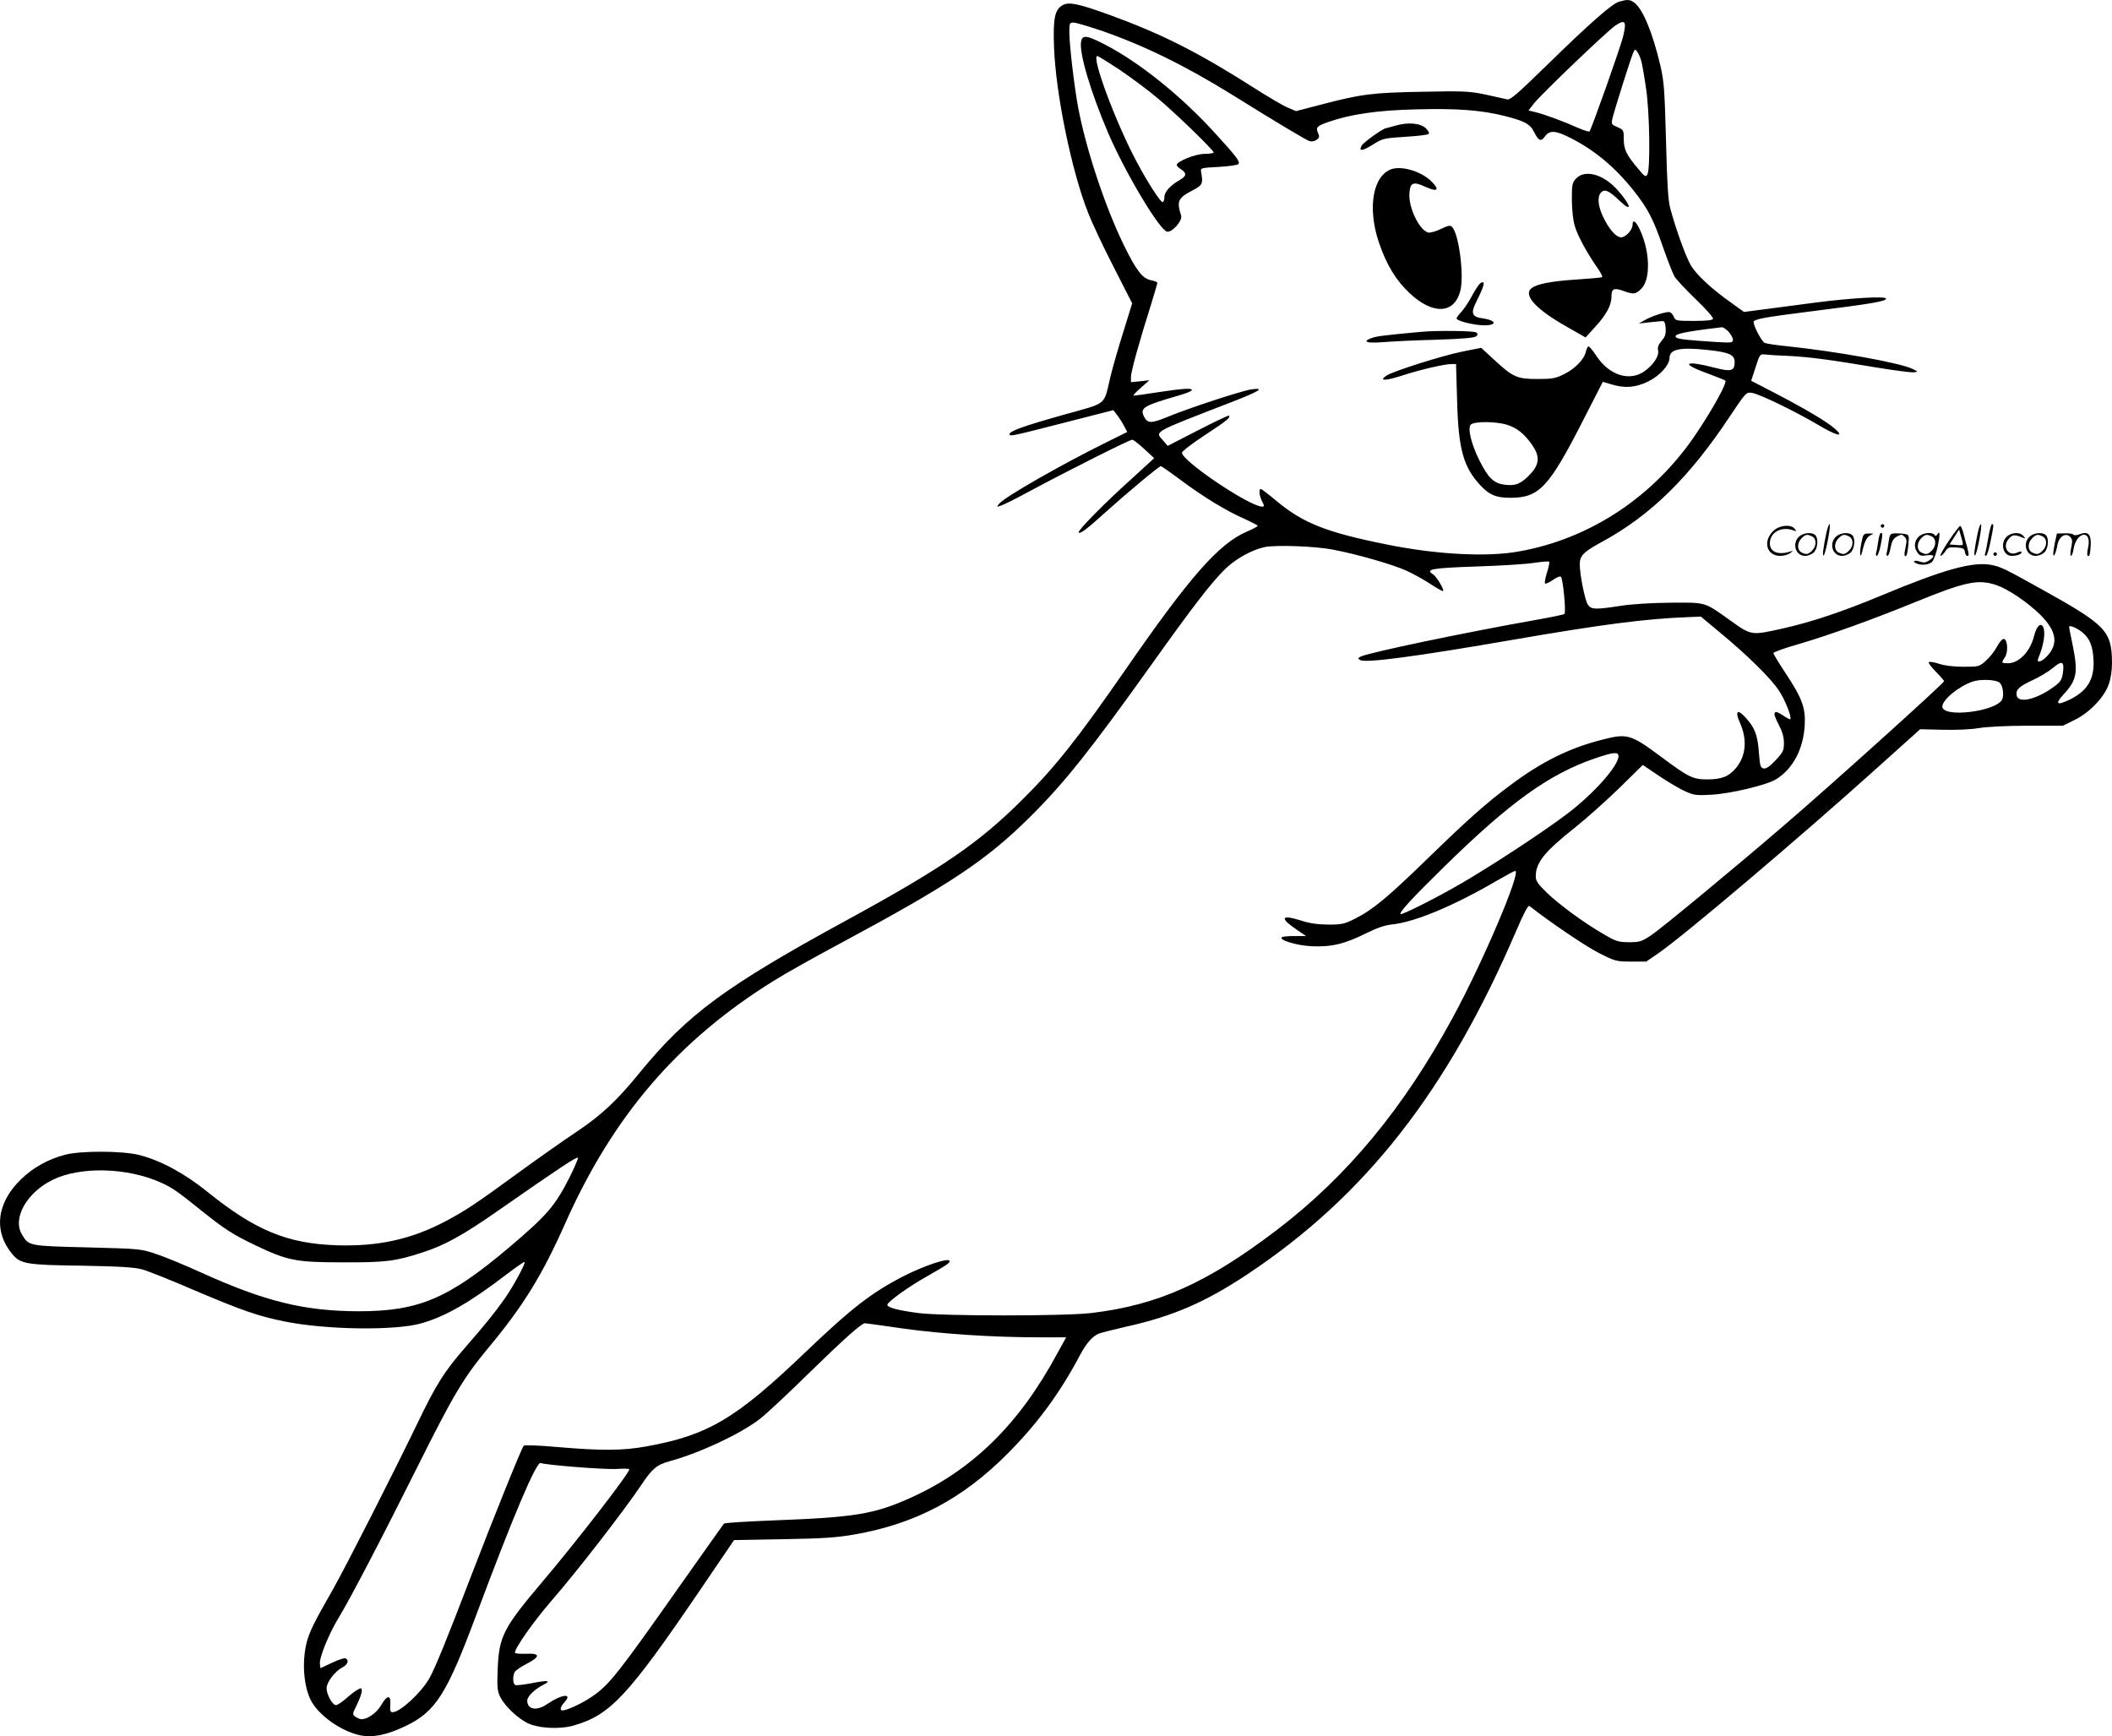 <?xml version="1.0" encoding="UTF-8"?>
<svg xmlns="http://www.w3.org/2000/svg" version="1.0" viewBox="0 0 1199.945 986.472" preserveAspectRatio="xMidYMid meet">
  <g transform="translate(-0.447,986.835) scale(0.1,-0.1)" fill="#000000" stroke="none">
    <path d="M9204 9859 c-41 -12 -162 -118 -412 -362 -169 -165 -207 -198 -225 -193 -12 3 -67 15 -122 27 -91 19 -123 21 -360 16 -284 -5 -347 -13 -579 -74 l-138 -36 -47 20 c-25 10 -115 63 -198 116 -312 199 -523 305 -818 412 -174 63 -228 74 -263 54 -45 -25 -55 -74 -49 -239 10 -267 100 -704 193 -939 25 -64 92 -206 149 -316 l102 -200 -48 -155 c-27 -85 -61 -202 -75 -260 -41 -171 -12 -147 -269 -219 -230 -65 -305 -92 -305 -110 0 -14 16 -10 328 70 l262 67 24 -31 c13 -18 31 -46 39 -63 l16 -30 -127 -63 c-250 -124 -563 -303 -598 -342 -19 -22 -19 -22 6 -14 14 4 93 43 175 88 209 112 557 287 572 287 7 0 38 -24 69 -53 l56 -52 -128 -117 c-156 -140 -309 -296 -301 -305 10 -9 43 16 157 119 118 106 300 258 310 258 3 0 55 -36 114 -80 127 -95 262 -177 364 -221 39 -18 72 -35 72 -38 0 -4 -28 -19 -63 -34 -159 -69 -323 -256 -687 -782 -273 -394 -402 -557 -588 -741 -247 -246 -453 -387 -997 -684 -688 -375 -905 -535 -1175 -865 -130 -160 -217 -241 -355 -334 -71 -47 -220 -152 -330 -232 -255 -186 -301 -216 -416 -278 -196 -104 -386 -146 -624 -138 -280 10 -460 85 -730 302 -132 107 -268 180 -390 211 -95 24 -333 25 -422 1 -95 -25 -181 -73 -249 -139 -139 -134 -158 -296 -49 -426 46 -55 80 -61 395 -65 218 -4 298 -9 342 -21 31 -8 166 -62 300 -120 266 -113 358 -145 505 -175 237 -49 636 -54 783 -11 136 39 274 118 483 278 54 41 100 73 102 70 7 -7 -65 -140 -113 -208 -57 -81 -113 -150 -223 -276 -121 -139 -166 -210 -276 -439 -140 -290 -401 -802 -473 -930 -115 -201 -139 -251 -155 -316 -25 -109 -15 -241 26 -322 43 -84 171 -175 279 -198 71 -15 151 1 258 52 173 83 235 181 407 644 205 549 337 860 361 851 31 -12 365 -38 432 -34 39 3 72 2 72 -2 0 -22 -299 -409 -489 -633 -228 -270 -251 -314 -259 -503 -4 -107 -2 -125 16 -160 26 -50 95 -116 152 -145 62 -31 185 -38 266 -14 205 59 307 168 714 766 l195 287 280 5 c228 4 303 9 405 27 344 60 611 201 865 455 171 171 301 347 415 563 37 69 72 110 110 124 14 5 85 23 159 40 260 58 444 138 681 295 672 446 1139 1043 1530 1955 42 98 67 145 74 139 108 -86 323 -232 396 -268 91 -46 98 -48 181 -48 l87 0 68 47 c140 95 810 663 1243 1053 l245 220 130 -3 c75 -2 163 2 206 10 44 7 159 13 275 13 l200 0 67 33 c85 42 169 129 194 204 12 33 18 80 18 123 -2 179 -34 212 -399 415 -210 117 -234 129 -289 139 -105 19 -267 -26 -620 -173 -225 -94 -399 -152 -569 -190 -170 -38 -173 -38 -286 43 -157 112 -139 106 -346 105 -108 -1 -222 -8 -284 -18 -143 -22 -167 -21 -185 7 -17 26 -46 171 -46 229 0 49 20 70 125 127 278 151 498 367 728 714 92 137 92 138 126 133 42 -6 245 -105 371 -179 108 -65 159 -77 99 -24 -46 40 -162 109 -338 201 l-137 71 25 77 c24 75 25 76 55 72 17 -2 78 -6 136 -8 118 -6 242 -23 504 -67 99 -16 191 -28 205 -26 25 3 24 4 -12 21 -79 35 -425 97 -707 127 -63 6 -121 15 -129 19 -21 11 -72 113 -62 123 14 14 73 24 291 52 383 48 460 61 460 77 0 15 -200 3 -395 -22 -82 -11 -209 -28 -281 -37 l-131 -17 -68 49 c-118 83 -204 164 -235 218 -29 51 -83 200 -116 322 -12 46 -18 137 -24 385 -8 294 -11 335 -33 430 -45 189 -100 320 -149 355 -25 17 -38 17 -84 4z m22 -199 c-17 -67 -180 -527 -191 -539 -3 -2 -29 6 -58 18 -82 37 -198 80 -245 91 l-43 11 31 40 c46 57 414 409 462 442 57 38 65 25 44 -63z m-2970 36 c243 -83 485 -202 749 -366 273 -170 420 -257 441 -264 11 -3 28 0 39 8 16 12 17 18 8 39 -14 31 -6 40 58 62 124 44 280 67 500 72 233 6 369 -4 504 -38 112 -29 143 -45 165 -90 27 -52 39 -57 62 -26 27 38 62 35 154 -13 131 -67 246 -164 348 -292 83 -104 114 -164 170 -327 26 -74 55 -148 65 -165 11 -17 65 -75 121 -129 56 -53 100 -103 97 -110 -2 -8 -34 -12 -108 -12 -98 0 -105 1 -114 22 -5 13 -15 25 -22 27 -16 7 -98 -19 -143 -44 l-35 -20 60 7 c33 3 67 7 75 7 11 1 16 -11 18 -40 2 -33 -2 -48 -23 -72 -18 -21 -24 -38 -20 -54 7 -31 -24 -80 -76 -118 -85 -61 -200 -25 -273 84 -20 31 -41 56 -46 56 -5 0 -11 -13 -15 -28 -9 -45 -61 -98 -123 -129 -50 -25 -68 -28 -152 -28 -116 0 -139 10 -244 107 l-76 70 -106 -21 c-115 -23 -392 -111 -431 -136 -48 -32 -10 -32 89 0 106 34 239 65 281 65 l24 0 6 -202 c7 -282 35 -383 134 -489 50 -53 88 -69 169 -69 164 0 219 59 417 448 l108 211 47 -14 c78 -24 140 -19 211 16 67 33 121 94 121 134 0 49 60 62 216 45 123 -13 154 -27 154 -69 0 -51 -20 -56 -113 -32 -169 44 -199 25 -47 -30 56 -21 104 -40 107 -43 11 -11 -65 -151 -159 -292 -239 -362 -605 -607 -1015 -679 -183 -33 -471 -17 -751 40 -343 69 -473 121 -624 246 -45 38 -86 69 -90 69 -13 0 -9 -39 7 -70 14 -27 14 -30 0 -30 -70 0 -455 259 -455 306 0 8 58 53 130 100 126 83 147 100 137 111 -3 2 -82 -35 -177 -84 l-171 -88 -25 29 c-48 55 -71 42 388 220 160 62 193 83 112 72 -52 -7 -351 -105 -473 -155 -94 -39 -116 -40 -136 -1 -26 50 -5 63 192 120 40 11 75 25 78 30 9 15 -45 12 -190 -10 -71 -11 -134 -20 -140 -20 -5 0 12 20 40 44 l50 44 -53 -6 -52 -5 0 30 c0 30 49 206 116 417 18 60 34 113 34 117 0 5 -16 11 -35 15 -49 9 -84 54 -155 199 -107 219 -215 545 -260 783 -23 126 -50 355 -50 430 0 48 2 52 24 52 13 0 81 -20 152 -44z m3074 -176 c5 -19 17 -87 26 -150 21 -132 26 -463 8 -493 -9 -16 -15 -13 -51 31 -68 80 -83 111 -83 170 0 51 -1 53 -36 68 -33 14 -35 17 -29 47 10 44 104 343 118 374 10 23 12 24 24 7 7 -10 18 -34 23 -54z m495 -1536 c14 -15 25 -35 25 -46 0 -17 -6 -18 -92 -13 -157 10 -213 16 -227 24 -30 19 33 34 257 60 7 0 24 -11 37 -25z m-1259 -529 c56 -17 99 -51 143 -114 44 -63 43 -108 -6 -162 -52 -57 -86 -73 -146 -65 -65 7 -96 37 -147 138 -46 92 -68 182 -50 203 17 20 141 20 206 0z m-986 -710 c138 -26 340 -85 415 -119 39 -18 99 -51 134 -74 35 -23 68 -42 73 -42 13 0 -34 81 -54 94 -49 30 -13 37 252 46 129 4 272 13 318 20 46 7 85 10 88 7 3 -3 -2 -30 -12 -61 -10 -31 -15 -59 -11 -63 4 -3 24 6 44 20 23 16 41 23 46 18 12 -12 30 -202 20 -211 -5 -4 -78 -19 -163 -34 -401 -71 -952 -186 -994 -208 -17 -9 -18 -11 -3 -20 32 -18 323 21 877 117 493 85 744 118 986 127 l72 3 108 -90 c154 -127 288 -259 334 -328 36 -53 76 -154 66 -165 -3 -2 -22 8 -42 22 -53 36 -62 19 -25 -50 22 -42 31 -73 31 -107 0 -43 -5 -53 -47 -98 -32 -34 -53 -49 -67 -47 -19 3 -22 12 -28 88 -7 101 -23 143 -74 199 -47 53 -64 41 -35 -25 44 -97 36 -189 -21 -259 -41 -49 -82 -65 -165 -65 -80 0 -105 12 -263 130 -171 127 -191 132 -331 96 -189 -48 -345 -125 -525 -260 -136 -101 -236 -190 -475 -422 -222 -216 -308 -287 -409 -337 -58 -29 -74 -32 -150 -32 -60 1 -106 7 -157 24 -112 35 -119 13 -18 -55 l50 -34 -66 0 c-36 0 -69 -3 -72 -7 -17 -16 82 -46 168 -51 113 -5 187 12 310 73 62 31 108 47 150 51 131 14 354 108 595 249 52 30 98 55 103 55 37 0 -183 -518 -355 -834 -280 -516 -601 -903 -999 -1206 -395 -301 -676 -427 -1054 -472 -152 -18 -843 -18 -984 0 -113 15 -176 31 -175 47 0 16 125 106 228 163 114 65 133 78 124 88 -14 14 -143 -30 -253 -85 -188 -96 -300 -183 -565 -436 -395 -378 -553 -472 -904 -535 -133 -24 -249 -25 -498 -4 -109 10 -193 13 -198 8 -12 -12 -174 -415 -302 -748 -134 -350 -204 -522 -235 -575 -49 -84 -166 -191 -208 -191 -13 0 -16 9 -13 43 4 57 -18 56 -52 -3 -25 -43 -76 -80 -111 -80 -8 0 -24 6 -35 14 -19 14 -18 15 9 70 15 31 27 66 27 77 0 17 -3 18 -22 8 -13 -7 -43 -29 -67 -51 -24 -21 -50 -38 -58 -38 -19 0 -53 60 -53 95 0 36 47 98 91 120 30 16 38 42 16 51 -8 3 -42 -9 -78 -26 l-64 -30 -3 24 c-5 35 51 172 109 267 65 107 241 444 447 857 203 406 259 501 400 671 198 237 307 414 437 707 273 613 640 1041 1186 1380 65 41 242 140 392 220 612 329 819 467 1067 714 193 192 337 373 685 860 241 338 342 469 423 548 59 56 150 107 222 122 64 13 289 5 390 -15z m3767 -201 c67 -23 177 -97 250 -169 93 -93 104 -166 36 -237 -31 -32 -59 -38 -48 -10 33 78 43 153 26 181 -15 23 -37 -2 -50 -55 -22 -88 -86 -154 -148 -154 -38 0 -39 2 -17 35 19 29 15 99 -6 103 -9 1 -24 -15 -39 -43 -13 -25 -41 -61 -63 -80 -37 -34 -40 -35 -127 -35 -55 0 -108 6 -140 17 -28 9 -54 13 -58 9 -4 -3 14 -28 40 -54 26 -26 47 -51 47 -54 0 -11 -652 -599 -915 -824 -286 -246 -694 -583 -750 -620 -53 -35 -64 -39 -124 -39 -60 0 -74 4 -141 43 -110 63 -254 168 -327 238 -51 50 -63 67 -63 93 0 78 49 140 225 279 66 53 179 154 252 225 l131 129 92 -62 c51 -34 117 -74 148 -87 50 -23 63 -25 151 -20 109 6 314 55 367 88 94 58 154 170 162 305 6 101 -15 156 -111 301 -37 56 -67 105 -67 111 0 5 66 29 148 52 173 51 422 141 652 235 292 119 362 134 467 99z m476 -259 c46 -32 67 -72 74 -140 13 -126 -25 -198 -132 -251 -75 -36 -87 -27 -37 28 77 83 84 125 52 283 -11 53 -20 99 -20 101 0 11 30 1 63 -21z m-98 -240 c-6 -40 -14 -51 -49 -77 -99 -74 -207 -99 -214 -50 -5 33 14 50 93 87 38 17 90 49 114 69 52 44 65 37 56 -29z m-360 -55 c18 -15 26 -65 16 -93 -27 -71 -341 -110 -341 -43 0 39 95 116 173 142 45 15 131 11 152 -6z m-2165 -418 c0 -55 -141 -214 -292 -328 -130 -99 -429 -295 -601 -395 -143 -83 -338 -181 -345 -174 -9 9 64 89 249 270 373 366 598 527 857 615 103 35 132 38 132 12z m-5960 -2394 c-82 -162 -129 -216 -345 -399 -344 -290 -512 -361 -854 -361 -308 1 -532 56 -891 219 -91 41 -205 89 -255 105 -90 31 -90 31 -393 39 -333 8 -334 8 -372 72 -57 92 26 240 174 312 157 77 422 70 613 -15 68 -31 91 -47 233 -161 132 -105 174 -133 303 -195 184 -88 232 -98 497 -98 244 -1 301 6 454 56 126 40 234 100 431 238 347 242 450 310 453 300 2 -5 -20 -56 -48 -112z m1895 -858 c222 -31 515 -50 772 -50 l155 0 -48 -87 c-219 -408 -487 -670 -845 -829 -201 -89 -312 -107 -764 -124 -154 -6 -283 -14 -287 -18 -3 -4 -111 -155 -239 -337 -366 -520 -413 -580 -512 -647 -55 -38 -142 -78 -167 -78 -17 0 -11 22 11 46 50 54 -14 47 -98 -10 -59 -41 -113 -31 -113 20 0 23 41 64 92 90 47 24 26 27 -66 9 -46 -9 -90 -14 -95 -10 -14 8 -14 55 -1 75 5 8 35 29 67 45 79 41 78 61 -4 57 -35 -1 -63 1 -63 6 0 27 105 176 205 292 144 165 412 511 513 661 62 93 88 115 161 135 172 47 400 154 511 239 36 27 164 147 285 266 194 189 294 279 314 279 3 0 101 -13 216 -30z M6147 9633 c-13 -63 54 -287 153 -519 99 -230 294 -556 336 -562 30 -4 88 63 79 92 -26 81 -17 100 62 141 61 32 64 38 51 110 -3 19 4 20 99 25 56 3 107 10 113 16 12 12 -6 38 -125 168 -198 219 -440 413 -640 515 -96 49 -121 52 -128 14z m220 -162 c65 -44 162 -116 215 -161 101 -84 318 -295 318 -308 0 -4 -24 -8 -52 -8 -52 0 -158 -43 -158 -63 0 -5 11 -16 25 -25 33 -22 31 -38 -7 -60 -56 -32 -88 -68 -88 -98 0 -15 -5 -28 -10 -28 -13 0 -83 108 -148 230 -119 223 -259 600 -223 600 5 0 63 -36 128 -79z M7935 9155 c-27 -8 -53 -14 -56 -15 -17 -1 -129 -81 -138 -99 -19 -34 3 -32 64 6 55 35 62 36 182 44 69 4 129 11 134 16 6 6 -1 18 -16 33 -31 29 -101 35 -170 15z M7916 8909 c-110 -31 -145 -218 -77 -419 43 -126 96 -214 175 -288 132 -123 252 -118 287 12 23 85 -7 324 -46 364 -10 12 -21 10 -65 -11 -28 -14 -60 -22 -71 -20 -50 13 -112 141 -107 221 4 64 21 71 91 39 68 -31 83 -19 37 28 -54 56 -162 91 -224 74z M8959 8854 c-22 -24 -24 -33 -24 -122 1 -61 7 -117 18 -152 16 -54 73 -157 131 -239 16 -23 26 -44 23 -47 -2 -3 -70 -9 -148 -14 -139 -9 -224 -25 -254 -50 -47 -39 27 -119 194 -214 l114 -65 51 56 c65 70 96 126 96 175 0 47 13 53 69 33 59 -21 68 -19 101 13 52 53 50 204 -5 328 -24 54 -45 71 -45 35 0 -29 -39 -71 -65 -71 -29 0 -70 47 -104 120 -29 63 -32 113 -9 136 20 20 46 8 105 -49 73 -70 66 -27 -10 59 -80 92 -187 122 -238 68z M8408 8252 c-8 -9 -28 -41 -44 -71 -16 -30 -41 -67 -56 -84 -16 -16 -28 -33 -28 -38 0 -14 100 -39 157 -39 77 0 69 29 -11 40 -57 7 -66 29 -37 87 41 83 51 112 42 117 -4 3 -15 -2 -23 -12z M8080 7983 c-208 -19 -253 -25 -279 -34 -60 -21 -35 -32 57 -25 48 4 185 11 304 14 157 5 221 11 230 20 10 10 10 15 -2 22 -14 9 -229 11 -310 3z M10381 6840 c-18 -85 -24 -135 -15 -127 12 11 43 177 33 177 -4 0 -12 -22 -18 -50z M10690 6880 c0 -5 5 -10 10 -10 6 0 10 5 10 10 0 6 -4 10 -10 10 -5 0 -10 -4 -10 -10z M11241 6840 c-18 -85 -24 -135 -15 -127 12 11 43 177 33 177 -4 0 -12 -22 -18 -50z M11301 6813 c-7 -42 -15 -82 -18 -90 -3 -7 -1 -13 5 -13 5 0 17 37 26 83 19 95 19 97 8 97 -4 0 -14 -34 -21 -77z M10081 6853 c-63 -59 -40 -143 38 -143 20 0 46 7 57 16 18 14 18 15 -6 7 -64 -19 -110 0 -110 48 0 61 63 98 130 75 22 -8 23 -7 11 8 -22 27 -85 21 -120 -11z M11076 6795 c-31 -47 -52 -85 -46 -85 5 0 17 11 26 25 15 23 23 26 63 23 39 -3 46 -6 49 -25 2 -13 8 -23 13 -23 11 0 11 6 0 50 -6 19 -15 54 -21 78 -6 23 -14 42 -19 42 -4 0 -33 -38 -65 -85z m80 -22 c-2 -3 -20 -3 -40 -1 l-35 3 27 42 27 43 12 -42 c7 -23 11 -43 9 -45z M10233 6825 c-50 -35 -31 -115 27 -115 17 0 39 9 50 20 22 22 27 79 8 98 -16 16 -59 15 -85 -3z m68 -5 c25 -14 25 -54 -1 -80 -23 -23 -33 -24 -61 -10 -25 14 -25 54 1 80 23 23 33 24 61 10z M10443 6825 c-50 -35 -31 -115 27 -115 17 0 39 9 50 20 22 22 27 79 8 98 -16 16 -59 15 -85 -3z m68 -5 c25 -14 25 -54 -1 -80 -23 -23 -33 -24 -61 -10 -25 14 -25 54 1 80 23 23 33 24 61 10z M10580 6783 c-12 -56 -8 -100 5 -48 13 57 26 83 48 93 20 9 19 10 -10 9 -31 0 -33 -2 -43 -54z M10676 6793 c-4 -27 -9 -56 -12 -65 -3 -10 -1 -18 4 -18 5 0 14 26 21 57 13 68 13 73 2 73 -5 0 -12 -21 -15 -47z M10735 6791 c-3 -25 -8 -54 -11 -63 -3 -10 -1 -18 4 -18 6 0 14 21 18 47 7 36 15 51 36 63 25 13 29 13 43 -1 13 -13 14 -24 6 -60 -9 -41 -8 -59 5 -47 3 3 8 31 11 61 5 53 4 56 -18 61 -13 3 -38 4 -56 4 -29 -1 -32 -4 -38 -47z M10913 6825 c-30 -21 -38 -62 -17 -92 14 -22 21 -25 55 -20 45 6 50 -5 14 -29 -20 -13 -31 -14 -55 -6 -30 11 -44 -1 -14 -12 30 -12 71 -6 87 12 9 10 23 49 31 87 14 68 13 93 -3 66 -6 -9 -11 -10 -15 -2 -10 16 -58 14 -83 -4z m68 -5 c25 -14 25 -54 -1 -80 -23 -23 -33 -24 -61 -10 -25 14 -25 54 1 80 23 23 33 24 61 10z M11413 6825 c-47 -33 -32 -115 21 -115 31 0 56 10 56 21 0 5 -11 4 -24 -2 -55 -25 -89 38 -45 82 20 20 31 21 74 3 18 -7 18 -6 6 9 -17 21 -59 22 -88 2z M11543 6825 c-50 -35 -31 -115 27 -115 17 0 39 9 50 20 22 22 27 79 8 98 -16 16 -59 15 -85 -3z m68 -5 c25 -14 25 -54 -1 -80 -23 -23 -33 -24 -61 -10 -25 14 -25 54 1 80 23 23 33 24 61 10z M11680 6788 c-5 -27 -10 -57 -10 -66 1 -27 16 5 24 51 9 47 47 71 72 45 13 -13 14 -24 6 -62 -5 -25 -6 -46 -1 -46 5 0 12 19 15 42 7 43 33 78 59 78 23 0 33 -29 23 -73 -5 -22 -6 -42 -3 -45 10 -11 15 6 18 58 3 64 -15 81 -63 63 -18 -7 -32 -7 -36 -2 -3 5 -25 8 -49 7 l-44 -1 -11 -49z M11330 6720 c0 -5 5 -10 10 -10 6 0 10 5 10 10 0 6 -4 10 -10 10 -5 0 -10 -4 -10 -10z"></path>
  </g>
</svg>
